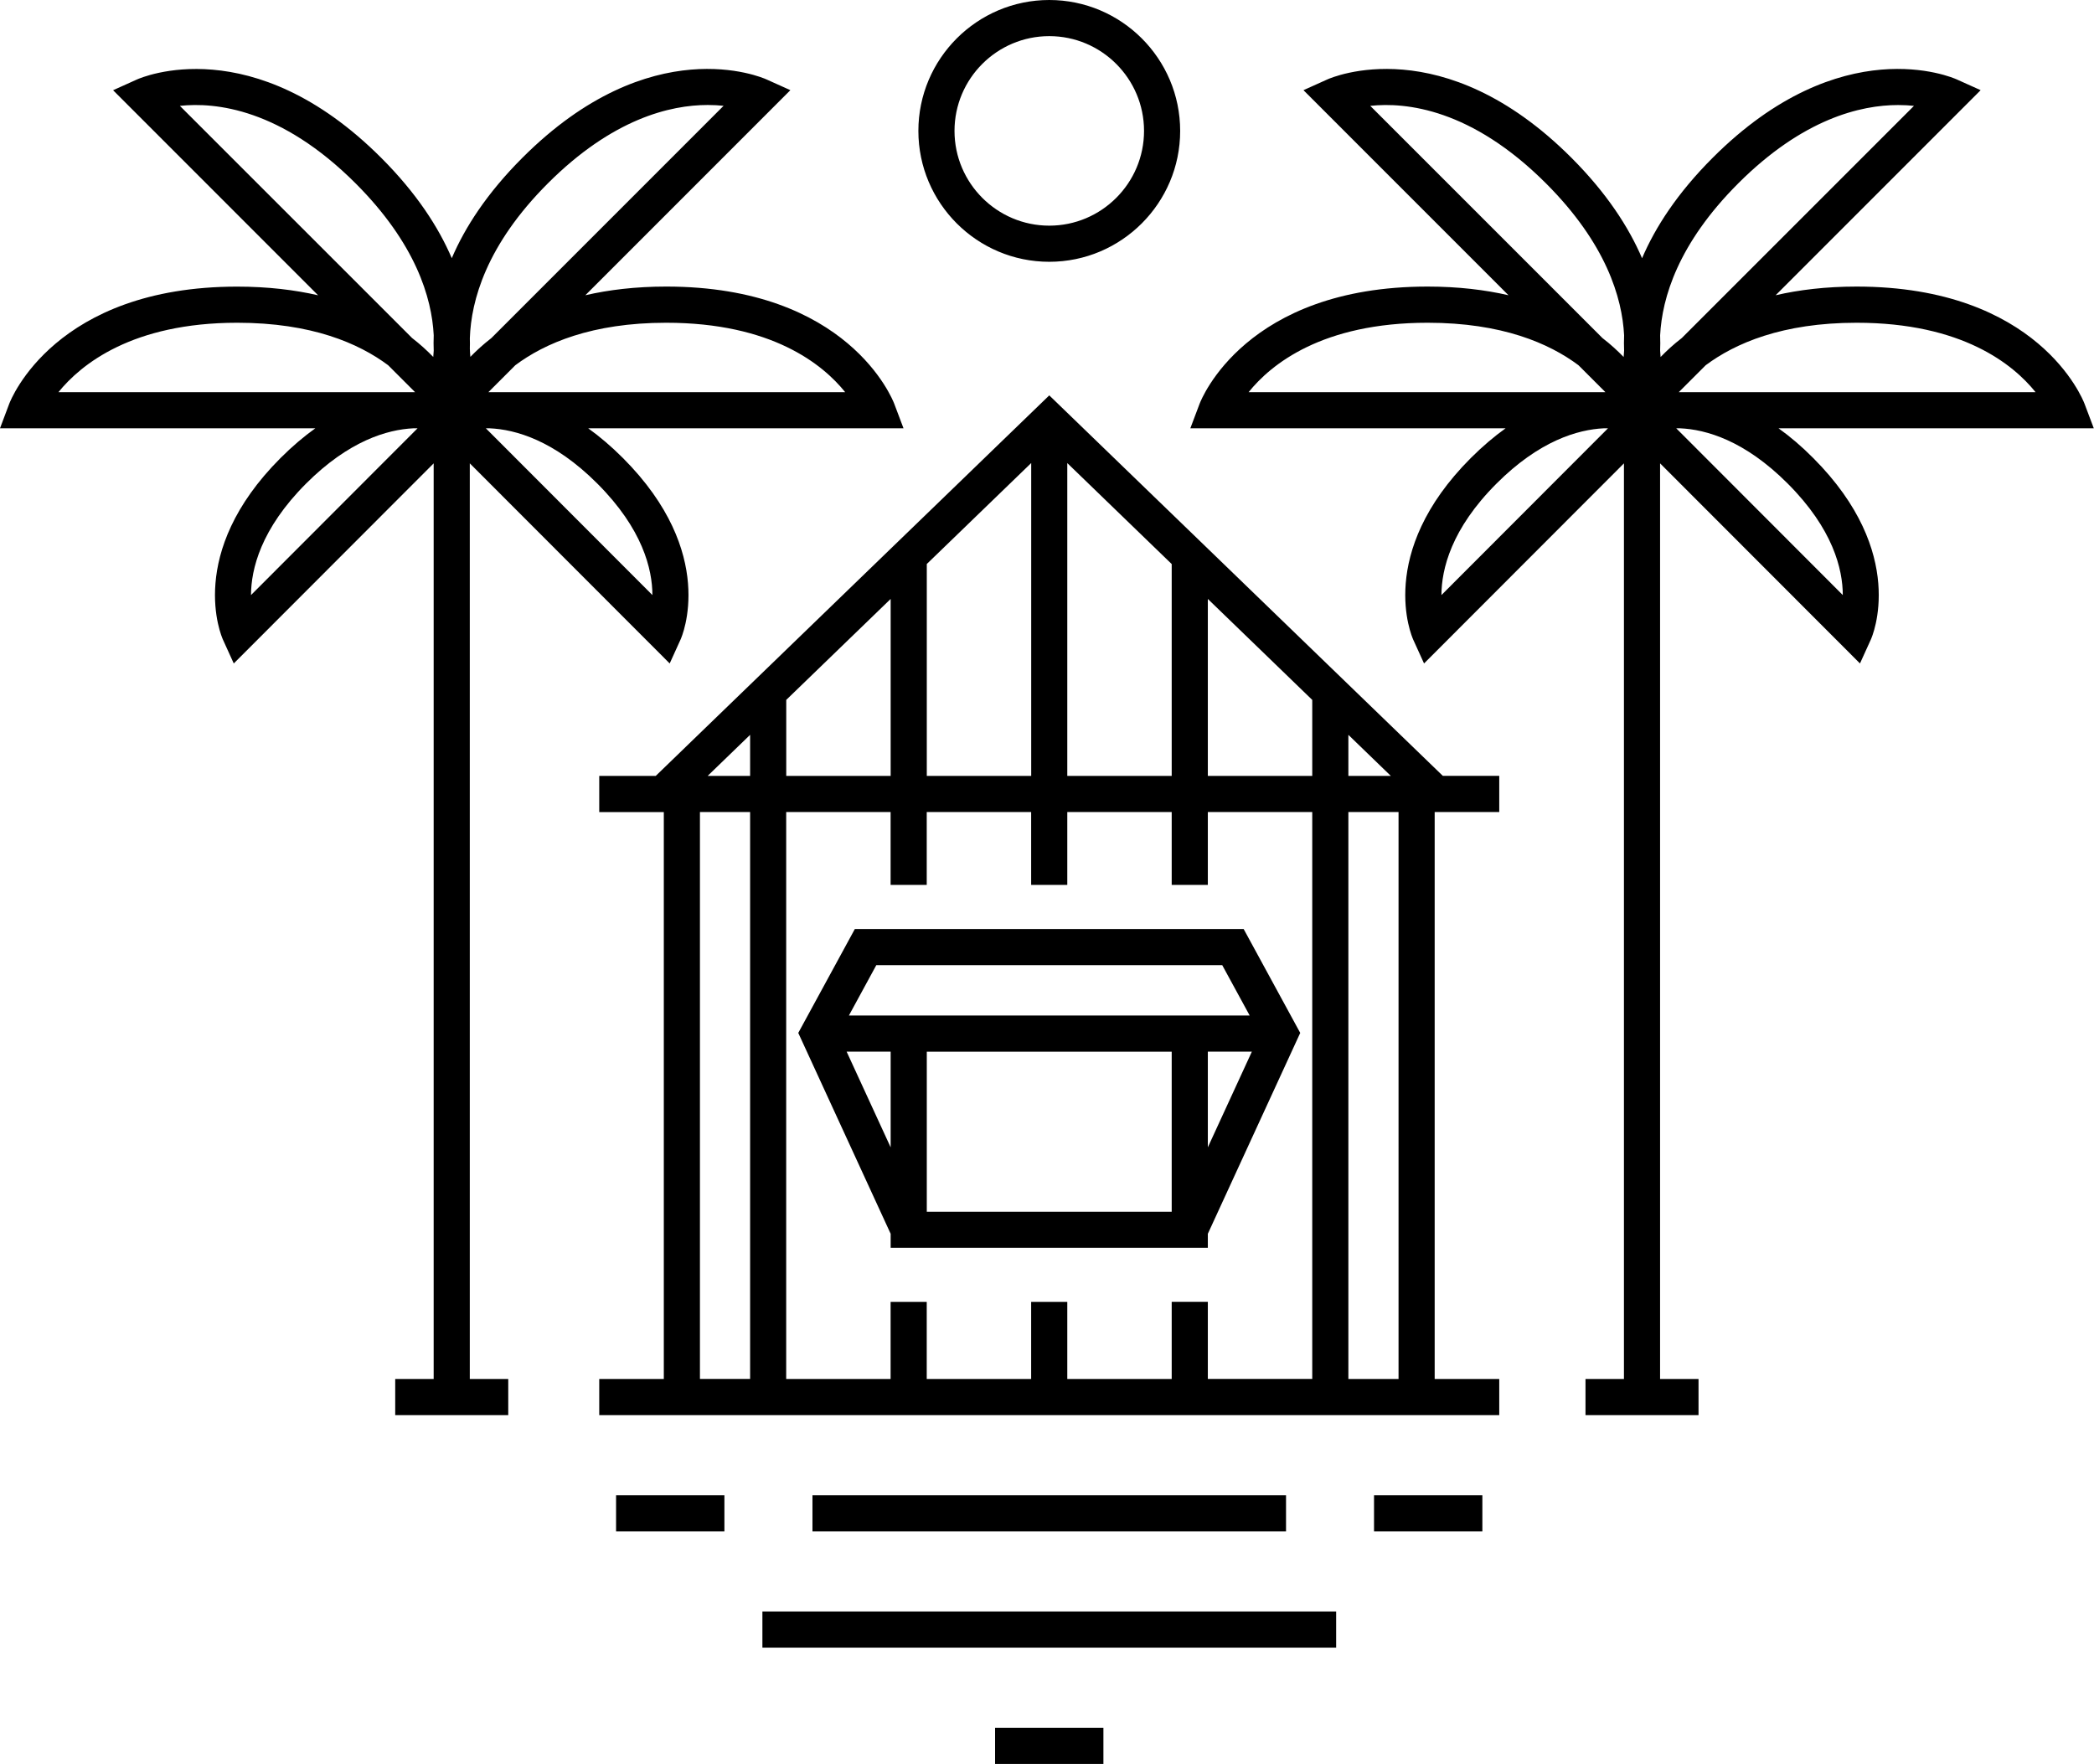 <?xml version="1.0" encoding="UTF-8"?><svg xmlns="http://www.w3.org/2000/svg" xmlns:xlink="http://www.w3.org/1999/xlink" height="341.8" preserveAspectRatio="xMidYMid meet" version="1.0" viewBox="0.0 0.0 405.7 341.8" width="405.7" zoomAndPan="magnify"><g id="change1_1"><path d="M203.29,76.6l-76.25,73.73H116.1v7h12.51v109.84H116.1v7h12.51h149.35h12.51v-7h-12.51V157.32h12.51v-7h-10.93L203.29,76.6z M227.01,252.23v14.94h-20.23v-14.94h-7v14.94h-20.23v-14.94h-7v14.94h-20.23V157.32h20.23v14.12h7v-14.12h20.23v14.12h7v-14.12 h20.23v14.12h7v-14.12h20.23v109.84h-20.23v-14.94H227.01z M234.01,150.32v-34.28l20.23,19.56v14.72L234.01,150.32z M227.01,150.32 l-20.23,0v-60.6l20.23,19.56V150.32z M199.79,150.32l-20.23,0v-41.05l20.23-19.56V150.32z M172.56,150.32l-20.23,0V135.6 l20.23-19.56V150.32z M261.24,150.32v-7.95l8.22,7.95L261.24,150.32z M145.33,142.37v7.95l-8.22,0L145.33,142.37z M135.61,157.32 h9.72v109.84h-9.72V157.32z M270.96,267.17h-9.72V157.32h9.72V267.17z M234.01,239.04l17.9-38.92l-10.96-20.13h-75.33l-10.96,20.13 l17.9,38.92v2.73h61.45V239.04z M234.01,222.29v-18.54h8.53L234.01,222.29z M169.78,186.99h67.02l5.32,9.76h-8.1h-61.45h-8.1 L169.78,186.99z M164.03,203.75h8.53v18.54L164.03,203.75z M227.01,234.78h-47.45v-31.02h47.45V234.78z M249.16,289.7v7h-91.75v-7 H249.16z M147.71,312.22h111.16v7H147.71V312.22z M192.79,334.75h20.99v7h-20.99V334.75z M266.21,289.7h20.99v7h-20.99V289.7z M119.36,289.7h20.99v7h-20.99V289.7z M344.58,82.98h61.08l-1.79-4.74c-0.35-0.93-8.99-22.72-44.18-22.72 c-5.96,0-11.15,0.64-15.67,1.68l39.72-39.73l-4.62-2.08c-0.9-0.41-22.42-9.71-47.3,15.18c-6.86,6.86-11.12,13.47-13.68,19.46 c-2.57-5.99-6.82-12.59-13.68-19.46c-24.89-24.89-46.4-15.59-47.3-15.18l-4.62,2.08l39.72,39.73c-4.53-1.04-9.71-1.68-15.67-1.68 c-35.19,0-43.83,21.79-44.18,22.72l-1.79,4.74h61.08c-2.19,1.57-4.45,3.47-6.74,5.76c-18.44,18.46-11.46,34.52-11.15,35.2l2.09,4.6 l38.73-38.77v177.4h-7.45v7h21.9v-7h-7.45V89.77l38.73,38.77l2.09-4.6c0.31-0.67,7.29-16.73-11.15-35.2 C349.03,86.45,346.78,84.55,344.58,82.98z M359.7,62.53c20.45,0,30.35,8.06,34.68,13.45h-69.13l5.22-5.22 C336.15,66.52,345.31,62.53,359.7,62.53z M336.78,35.52C349.31,23,360.5,20.35,367.75,20.35c1.12,0,2.15,0.06,3.07,0.16 l-44.98,44.98c-1.59,1.22-2.94,2.47-4.11,3.68c-0.04-0.4-0.07-0.81-0.09-1.25c0.04-0.93,0.04-1.91,0-2.95 C322.01,57.73,325.1,47.2,336.78,35.52z M265.48,20.51c6.89-0.75,19.58,0.56,34.04,15.01c11.67,11.67,14.77,22.19,15.14,29.44 c-0.04,1.05-0.04,2.04,0,2.98c-0.02,0.43-0.05,0.84-0.09,1.23c-1.17-1.21-2.52-2.46-4.11-3.68L265.48,20.51z M276.6,62.53 c14.39,0,23.55,3.99,29.22,8.23l5.22,5.22h-69.13C246.26,70.57,256.16,62.53,276.6,62.53z M289.94,93.69 c8.31-8.31,15.74-10.46,20.77-10.71h0.83l-32.27,32.31C279.29,110.29,281.15,102.48,289.94,93.69z M324.76,82.98h0.74 c5.04,0.22,12.51,2.35,20.86,10.71c8.79,8.8,10.66,16.6,10.67,21.6L324.76,82.98z M91.02,89.77l38.73,38.77l2.09-4.6 c0.31-0.67,7.29-16.73-11.15-35.2c-2.29-2.29-4.54-4.19-6.73-5.76h61.09l-1.79-4.74c-0.35-0.93-8.99-22.72-44.18-22.72 c-5.96,0-11.15,0.64-15.67,1.68l39.72-39.73l-4.62-2.08c-0.9-0.41-22.42-9.71-47.3,15.18c-6.86,6.86-11.12,13.47-13.68,19.45 c-2.57-5.99-6.82-12.59-13.68-19.45v0C48.95,5.69,27.44,14.99,26.53,15.4l-4.62,2.08l39.72,39.73c-4.53-1.04-9.71-1.68-15.67-1.68 c-35.19,0-43.83,21.79-44.18,22.72L0,82.98h61.09c-2.19,1.57-4.45,3.47-6.74,5.76c-18.44,18.46-11.46,34.52-11.15,35.2l2.09,4.6 l38.73-38.77v177.4h-7.45v7h21.9v-7h-7.45V89.77z M115.73,93.69c8.79,8.8,10.66,16.6,10.67,21.6L94.13,82.98h0.73 C99.89,83.2,107.37,85.32,115.73,93.69z M129.07,62.53c20.45,0,30.35,8.06,34.68,13.45H94.62l5.22-5.22 C105.52,66.51,114.68,62.53,129.07,62.53z M106.15,35.52L106.15,35.52c12.52-12.52,23.72-15.18,30.97-15.18 c1.12,0,2.15,0.06,3.07,0.16L95.21,65.49c-1.57,1.22-2.92,2.45-4.08,3.65c-0.05-0.5-0.08-1.03-0.1-1.59c0.02-0.65,0.02-1.33,0-2.02 C91.27,58.26,94.21,47.46,106.15,35.52z M34.85,20.51c6.89-0.75,19.58,0.56,34.04,15.01v0c11.67,11.67,14.77,22.19,15.14,29.43 c-0.04,1.05-0.04,2.05,0,2.99c-0.02,0.43-0.05,0.83-0.09,1.22c-1.17-1.21-2.52-2.46-4.11-3.68L34.85,20.51z M45.97,62.53 c14.39,0,23.55,3.99,29.23,8.23l5.22,5.22h-69.1C15.69,70.59,25.62,62.53,45.97,62.53z M59.3,93.69 c8.31-8.31,15.74-10.46,20.77-10.71h0.83l-32.27,32.31C48.65,110.29,50.52,102.48,59.3,93.69z M203.29,50.72 c13.98,0,25.36-11.38,25.36-25.36S217.27,0,203.29,0s-25.36,11.38-25.36,25.36S189.3,50.72,203.29,50.72z M203.29,7 c10.12,0,18.36,8.24,18.36,18.36s-8.24,18.36-18.36,18.36c-10.12,0-18.36-8.24-18.36-18.36S193.16,7,203.29,7z" fill="inherit"/></g></svg>